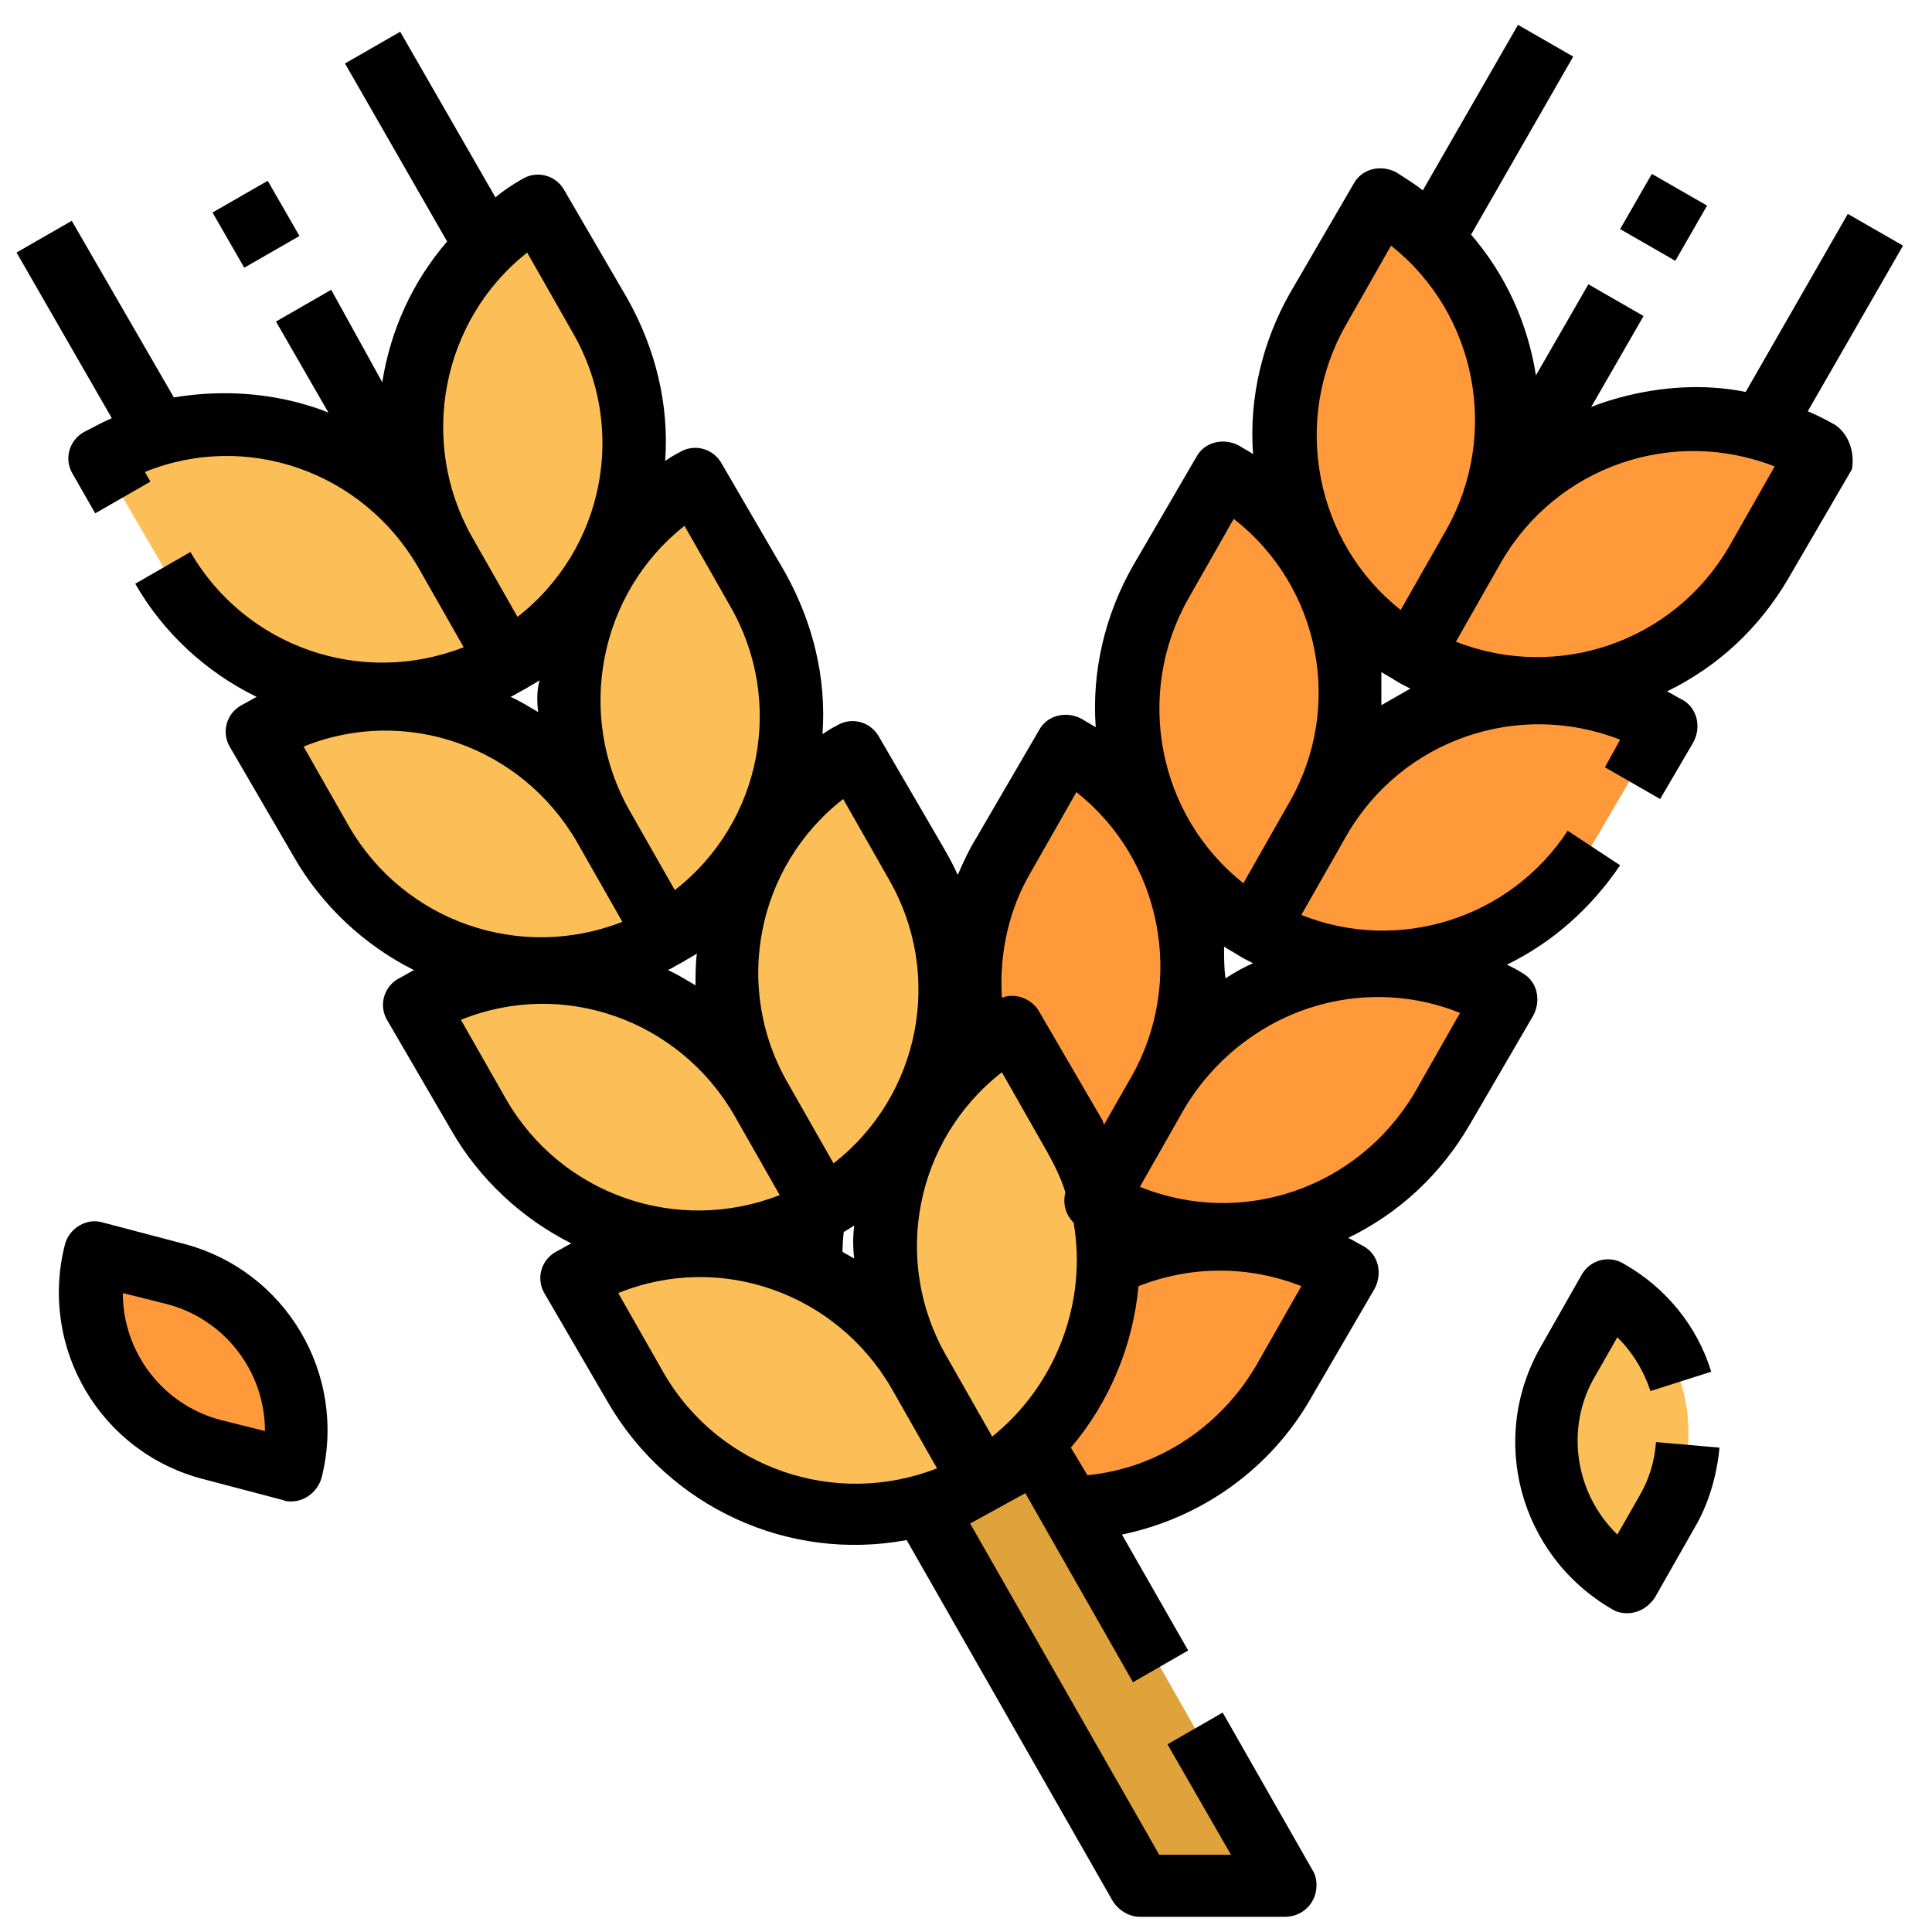 <?xml version="1.0" encoding="utf-8"?>
<!-- Generator: Adobe Illustrator 25.4.1, SVG Export Plug-In . SVG Version: 6.00 Build 0)  -->
<svg version="1.1" id="Capa_1" xmlns="http://www.w3.org/2000/svg" xmlns:xlink="http://www.w3.org/1999/xlink" x="0px" y="0px"
	 viewBox="0 0 140 140" style="enable-background:new 0 0 140 140;" xml:space="preserve">
<style type="text/css">
	.st0{fill:#FCBF58;}
	.st1{fill:#FF993A;}
	.st2{fill:#E0A23A;}
</style>
<g id="_10_copy_2">
	<g>
		<g>
			<path class="st0" d="M116.5,93.6c5.6,3.2,7.5,10.4,4.3,16l-2.9,5.1l0,0c-5.6-3.2-7.5-10.4-4.3-16L116.5,93.6L116.5,93.6z"/>
			<g>
				<path class="st1" d="M84,79.1c5.1-8.7,2.1-19.9-6.7-25c0,0,0,0,0,0L72.7,62c-5.1,8.7-2.1,19.9,6.7,25c0,0,0,0,0,0
					c8.7,5.1,19.9,2.1,25-6.7l4.6-7.9C100.2,67.4,89,70.4,84,79.1L84,79.1z"/>
				<path class="st1" d="M120.4,52.6c-8.7-5.1-19.9-2.1-25,6.7c5.1-8.7,2.1-19.9-6.7-25c0,0,0,0,0,0l-4.6,7.9
					c-5.1,8.7-2.1,19.9,6.7,25c0,0,0,0,0,0c8.7,5.1,19.9,2.1,25-6.7L120.4,52.6z"/>
				<path class="st1" d="M131.8,32.8c-8.7-5.1-19.9-2.1-25,6.7c5.1-8.7,2.1-19.9-6.7-25c0,0,0,0,0,0l-4.6,7.9
					c-5.1,8.7-2.1,19.9,6.7,25c0,0,0,0,0,0c8.7,5.1,19.9,2.1,25-6.7L131.8,32.8z"/>
				<path class="st1" d="M68,106.8L68,106.8l4.6-7.9c5.1-8.7,16.2-11.7,25-6.7l0,0l-4.6,7.9C87.9,108.9,76.7,111.9,68,106.8z"/>
			</g>
			<path d="M68,109.1c-0.4,0-0.8-0.1-1.1-0.3c-9.8-5.7-13.2-18.3-7.5-28.1l4.6-7.9c0.6-1.1,2-1.5,3.1-0.8
				c9.8,5.7,13.2,18.3,7.5,28.1l-4.6,7.9C69.5,108.7,68.8,109.1,68,109.1L68,109.1z M66.6,77.2L63.2,83c-4,6.9-2.3,15.7,4,20.6
				l3.3-5.8C74.5,90.9,72.8,82.1,66.6,77.2z"/>
			<path d="M117.9,116.9c-0.4,0-0.8-0.1-1.1-0.3c-6.7-3.9-9-12.4-5.1-19.1l2.9-5.1c0.6-1.1,2-1.5,3.1-0.8c3,1.7,5.3,4.5,6.3,7.8
				l-4.4,1.4c-0.5-1.5-1.3-2.8-2.4-3.9l-1.6,2.8c-2.2,3.7-1.5,8.5,1.6,11.5l1.6-2.8c0.7-1.2,1.1-2.5,1.2-3.9l4.6,0.4
				c-0.2,2.1-0.8,4.1-1.8,5.8l-2.9,5.1C119.4,116.5,118.7,116.9,117.9,116.9L117.9,116.9z"/>
			<path class="st1" d="M21,106.6L21,106.6l-5.7-1.5c-6.3-1.6-10-8-8.4-14.2l0,0l5.7,1.5C18.9,93.9,22.7,100.3,21,106.6z"/>
			<path d="M21.1,108.8c-0.2,0-0.4,0-0.6-0.1l-5.7-1.5c-7.5-1.9-12-9.5-10.1-17c0.3-1.2,1.6-2,2.8-1.6l5.7,1.5
				c7.5,1.9,12,9.5,10.1,17C23,108.1,22.1,108.8,21.1,108.8z M8.9,93.7c0,4.3,2.9,8.1,7.1,9.2l3.2,0.8c0-4.3-2.9-8.1-7.1-9.2
				L8.9,93.7z"/>
			<path d="M117.4,16.6l2.3-4l4,2.3l-2.3,4L117.4,16.6z"/>
		</g>
		<g>
			<g>
				<path class="st0" d="M77.8,82.3l-4.6-7.9c-8.7,5.1-11.7,16.2-6.7,25c0,0,0,0,0,0c-5.1-8.7-16.2-11.7-25-6.7l4.6,7.9
					c5.1,8.7,16.2,11.7,25,6.7C79.9,102.3,82.9,91.1,77.8,82.3C77.8,82.3,77.8,82.3,77.8,82.3z"/>
				<path class="st0" d="M66.4,62.5l-4.6-7.9c-8.7,5.1-11.7,16.2-6.7,25c0,0,0,0,0,0c-5.1-8.7-16.2-11.7-25-6.7l4.6,7.9
					c5.1,8.7,16.2,11.7,25,6.7C68.5,82.5,71.5,71.3,66.4,62.5C66.4,62.5,66.4,62.5,66.4,62.5L66.4,62.5z"/>
				<path class="st0" d="M55.5,42.9L51,35c-8.7,5.1-11.7,16.2-6.7,25c0,0,0,0,0,0c-5.1-8.7-16.2-11.7-25-6.7l4.6,7.9
					c5.1,8.7,16.2,11.7,25,6.7C57.6,62.9,60.6,51.7,55.5,42.9L55.5,42.9z"/>
				<path class="st0" d="M43.5,22.9L39,15c-8.7,5.1-11.7,16.2-6.7,25c0,0,0,0,0,0c-5.1-8.7-16.2-11.7-25-6.7l4.6,7.9
					c5.1,8.7,16.2,11.7,25,6.7C45.6,42.9,48.6,31.7,43.5,22.9z"/>
			</g>
			<path d="M15.4,15.4l4-2.3l2.3,4l-4,2.3L15.4,15.4z"/>
		</g>
		<path class="st2" d="M75.1,105l-7.9,4.6l15.4,27.1h10.5L75.1,105z"/>
		<path d="M133,30.8c-0.7-0.4-1.3-0.7-2-1l6.9-12l-4-2.3l-7.4,12.9c-3-0.6-6.1-0.4-9.1,0.4c-0.7,0.2-1.4,0.4-2.1,0.7l3.8-6.6l-4-2.3
			l-3.8,6.6c-0.6-3.8-2.2-7.3-4.7-10.2l7.4-12.9l-4-2.3l-6.9,12c-0.6-0.5-1.3-0.9-1.9-1.3c-1.1-0.6-2.5-0.3-3.1,0.8l-4.6,7.9
			c-2,3.5-3,7.6-2.7,11.7c-0.3-0.2-0.7-0.4-1-0.6c-1.1-0.6-2.5-0.3-3.1,0.8l-4.6,7.9c-2,3.5-3,7.6-2.7,11.7c-0.3-0.2-0.7-0.4-1-0.6
			c-1.1-0.6-2.5-0.3-3.1,0.8c0,0,0,0,0,0l-4.6,7.9c-0.5,0.8-0.9,1.7-1.3,2.6c-0.3-0.7-0.7-1.4-1.1-2.1l-4.6-7.9
			c-0.6-1.1-2-1.5-3.1-0.8c-0.4,0.2-0.7,0.4-1,0.6c0.3-4.1-0.7-8.1-2.7-11.7l-4.6-7.9c-0.6-1.1-2-1.5-3.1-0.8
			c-0.4,0.2-0.7,0.4-1,0.6c0.3-4.1-0.7-8.1-2.7-11.7l-4.6-7.9c-0.6-1.1-2-1.5-3.1-0.8c-0.7,0.4-1.3,0.8-1.9,1.3L29,2.3l-4,2.3
			l7.4,12.9c-2.5,2.9-4.1,6.4-4.7,10.2L24,21l-4,2.3l3.8,6.6c-0.7-0.3-1.4-0.5-2.1-0.7c-3-0.8-6.1-0.9-9.1-0.4L5.2,16l-4,2.3l6.9,12
			c-0.7,0.3-1.4,0.7-2,1c-1.1,0.6-1.5,2-0.8,3.1l1.6,2.8l4-2.3l-0.4-0.7c7.4-3,15.8,0,19.8,6.9l3.3,5.8c-7.4,2.9-15.8,0-19.8-6.9
			l-4,2.3c2,3.5,5.1,6.4,8.8,8.2c-0.4,0.2-0.7,0.4-1.1,0.6c-1.1,0.6-1.5,2-0.8,3.1l4.6,7.9c2,3.5,5.1,6.4,8.7,8.2
			c-0.4,0.2-0.7,0.4-1.1,0.6c-1.1,0.6-1.5,2-0.8,3.1l4.6,7.9c2,3.5,5.1,6.4,8.7,8.2c-0.4,0.2-0.7,0.4-1.1,0.6
			c-1.1,0.6-1.5,2-0.8,3.1l4.6,7.9c4.4,7.5,13,11.5,21.6,9.9l14.9,26.1c0.4,0.7,1.2,1.2,2,1.2h10.5c1.3,0,2.3-1,2.3-2.3
			c0-0.4-0.1-0.8-0.3-1.1l-6.5-11.4l-4,2.3l4.6,8H84l-13.7-24l2-1.1l0,0l0,0l2-1.1l7.8,13.7l4-2.3l-4.8-8.4
			c5.8-1.2,10.8-4.8,13.7-9.9l4.6-7.9c0.6-1.1,0.3-2.5-0.8-3.1c-0.4-0.2-0.7-0.4-1.1-0.6c3.7-1.8,6.7-4.6,8.8-8.2l4.6-7.9
			c0.6-1.1,0.3-2.5-0.8-3.1c0,0,0,0,0,0c-0.3-0.2-0.7-0.4-1.1-0.6c3.3-1.6,6.1-4.1,8.2-7.2l-3.8-2.5c-4.2,6.4-12.3,8.9-19.3,6.1
			l3.3-5.8c4-6.9,12.4-9.8,19.8-6.9l-1.1,2l4,2.3l2.4-4.1c0.6-1.1,0.3-2.5-0.8-3.1c-0.4-0.2-0.7-0.4-1.1-0.6
			c3.7-1.8,6.7-4.6,8.8-8.2l4.6-7.9C134.4,32.8,134,31.5,133,30.8C133,30.8,133,30.8,133,30.8L133,30.8z M74.7,63.2l3.3-5.8
			c6.2,4.9,7.9,13.7,4,20.6l-2,3.5c0-0.1-0.1-0.2-0.1-0.3l-4.6-7.9c-0.5-0.9-1.7-1.4-2.7-1C72.4,69.1,73.1,65.9,74.7,63.2L74.7,63.2
			z M61.1,57.9l3.3,5.8c4,6.9,2.3,15.7-4,20.6l-3.3-5.8C53.1,71.6,54.8,62.8,61.1,57.9L61.1,57.9z M61.9,91.2
			c-0.7-0.4-1.4-0.8-2.1-1.2c0.4-0.2,0.7-0.4,1.1-0.6c0.4-0.2,0.7-0.4,1-0.6C61.8,89.6,61.8,90.4,61.9,91.2L61.9,91.2z M49.6,38.1
			l3.3,5.8c4,6.9,2.3,15.7-4,20.6l-3.3-5.8C41.7,51.8,43.4,43,49.6,38.1L49.6,38.1z M50.4,71.4c-0.7-0.4-1.3-0.8-2-1.1
			c0.4-0.2,0.7-0.4,1.1-0.6c0.3-0.2,0.7-0.4,1-0.6C50.4,69.8,50.4,70.6,50.4,71.4z M38.2,18.3l3.3,5.8c4,6.9,2.3,15.7-4,20.6
			l-3.3-5.8C30.3,32,32,23.2,38.2,18.3L38.2,18.3z M39,51.6c-0.7-0.4-1.3-0.8-2-1.1c0.4-0.2,0.7-0.4,1.1-0.6c0.3-0.2,0.7-0.4,1-0.6
			C38.9,50,38.9,50.8,39,51.6L39,51.6z M25.3,59.9l-3.3-5.8c7.4-3,15.8,0,19.8,6.9l3.3,5.8C37.7,69.7,29.3,66.8,25.3,59.9L25.3,59.9
			z M36.7,79.7l-3.3-5.8c7.4-3,15.8,0,19.8,6.9l3.3,5.8C49.1,89.5,40.7,86.6,36.7,79.7z M48.1,99.5l-3.3-5.8c7.4-3,15.8,0,19.8,6.9
			l3.3,5.8C60.5,109.3,52.1,106.4,48.1,99.5z M71.9,104.1l-3.3-5.8c-4-6.9-2.3-15.7,4-20.6l3.3,5.8c0.5,0.9,1,1.9,1.3,2.9
			c-0.2,0.8,0,1.6,0.6,2.2C78.8,94.4,76.5,100.4,71.9,104.1L71.9,104.1z M91,99c-2.6,4.4-7.1,7.4-12.2,7.9l-1.2-2
			c2.8-3.3,4.5-7.4,4.9-11.7c3.8-1.5,8-1.5,11.8,0L91,99z M95.7,72.8c3.3-0.9,6.9-0.7,10.1,0.6l-3.3,5.8C98.4,86.1,90,89,82.6,86
			l3.3-5.8C88.1,76.6,91.6,73.9,95.7,72.8L95.7,72.8z M88.7,68.6c0.3,0.2,0.7,0.4,1,0.6c0.3,0.2,0.7,0.4,1.1,0.6
			c-0.7,0.3-1.4,0.7-2,1.1C88.7,70.1,88.7,69.4,88.7,68.6L88.7,68.6z M93.4,58.2L90.1,64c-6.2-4.9-7.9-13.7-4-20.6l3.3-5.8
			C95.7,42.5,97.4,51.3,93.4,58.2z M100.1,51.1c0-0.8,0-1.6,0-2.4c0.3,0.2,0.7,0.4,1,0.6c0.3,0.2,0.7,0.4,1.1,0.6
			C101.5,50.3,100.8,50.7,100.1,51.1L100.1,51.1z M101.5,44.2c-6.2-4.9-7.9-13.7-4-20.6l3.3-5.8c6.2,4.9,7.9,13.7,4,20.6L101.5,44.2
			z M125.3,39.6c-4,6.9-12.4,9.8-19.8,6.9l3.3-5.8c4-6.9,12.4-9.8,19.8-6.9L125.3,39.6z"/>
	</g>
</g>
</svg>
